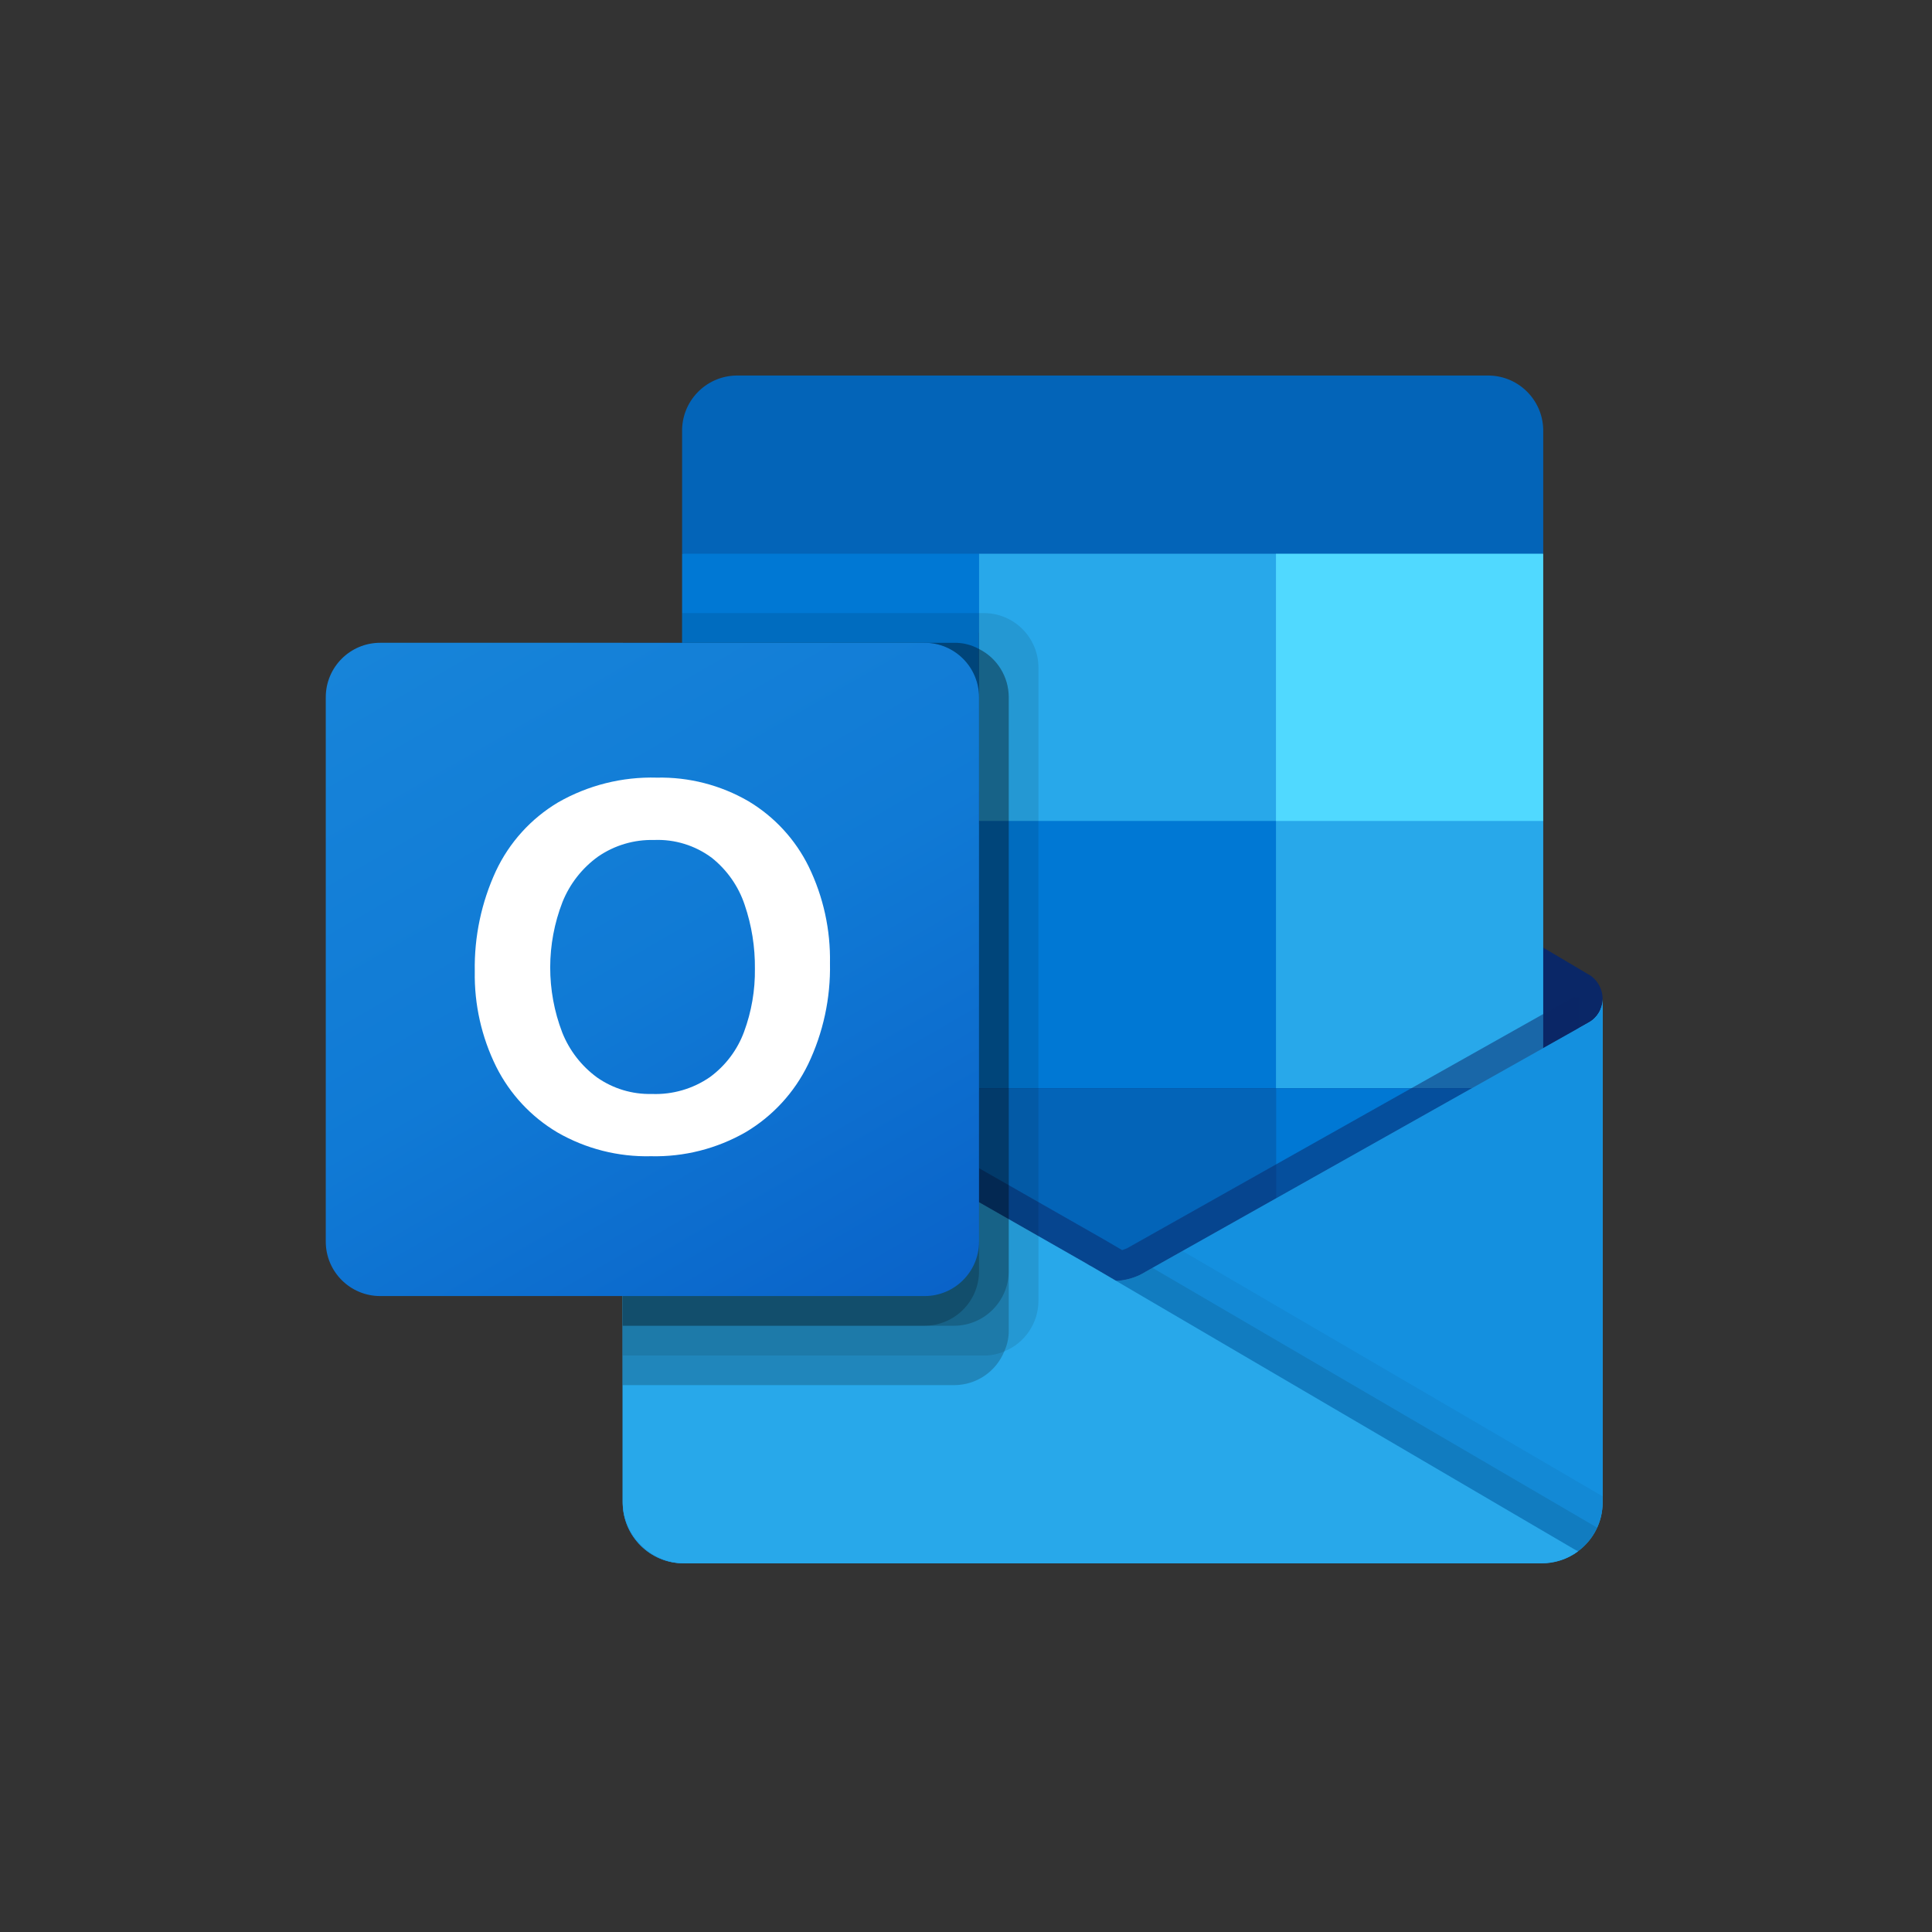 <svg width="427" height="427" viewBox="0 0 427 427" fill="none" xmlns="http://www.w3.org/2000/svg">
<rect x="0" y="0" width="427" height="427" fill="#333333" stroke="none"/>
<g clip-path="url(#clip0_5256_13771)">
<path d="M354.199 220.819C354.215 218.613 353.075 216.559 351.194 215.405H351.161L351.043 215.339L253.257 157.456C252.835 157.17 252.397 156.91 251.944 156.675C248.169 154.727 243.684 154.727 239.908 156.675C239.456 156.91 239.018 157.17 238.596 157.456L140.81 215.339L140.692 215.405C137.704 217.264 136.787 221.193 138.646 224.182C139.194 225.062 139.948 225.796 140.843 226.319L238.629 284.203C239.052 284.486 239.491 284.746 239.941 284.984C243.717 286.932 248.202 286.932 251.978 284.984C252.428 284.746 252.866 284.486 253.29 284.203L351.076 226.319C353.029 225.18 354.222 223.081 354.199 220.819Z" fill="#0A2767"/>
<path d="M152.21 182.17H216.381V240.992H152.21V182.17ZM341.074 122.377V95.469C341.228 88.742 335.903 83.161 329.176 83H162.652C155.924 83.161 150.599 88.742 150.754 95.469V122.377L249.195 148.628L341.074 122.377Z" fill="#0364B8"/>
<path d="M150.753 122.378H216.381V181.443H150.753V122.378Z" fill="#0078D4"/>
<path d="M282.01 122.378H216.382V181.443L282.01 240.508H341.075V181.443L282.01 122.378Z" fill="#28A8EA"/>
<path d="M216.382 181.443H282.01V240.508H216.382V181.443Z" fill="#0078D4"/>
<path d="M216.382 240.507H282.01V299.572H216.382V240.507Z" fill="#0364B8"/>
<path d="M152.21 240.993H216.381V294.467H152.21V240.993Z" fill="#14447D"/>
<path d="M282.009 240.507H341.074V299.572H282.009V240.507Z" fill="#0078D4"/>
<path d="M351.195 225.958L351.07 226.024L253.284 281.02C252.858 281.282 252.425 281.532 251.972 281.755C250.311 282.546 248.507 282.992 246.669 283.067L241.327 279.943C240.875 279.717 240.437 279.465 240.014 279.189L140.916 222.631H140.87L137.628 220.819V332.15C137.679 339.578 143.74 345.56 151.167 345.512H340.871C340.983 345.512 341.081 345.46 341.199 345.46C342.768 345.359 344.315 345.037 345.793 344.502C346.432 344.231 347.049 343.911 347.637 343.544C348.077 343.294 348.832 342.75 348.832 342.75C352.194 340.262 354.184 336.333 354.2 332.151V220.819C354.198 222.949 353.049 224.912 351.195 225.958Z" fill="url(#paint0_linear_5256_13771)"/>
<path opacity="0.5" d="M348.949 220.381V227.206L246.701 297.605L140.843 222.678C140.843 222.641 140.814 222.612 140.778 222.612L131.065 216.771V211.849L135.068 211.783L143.534 216.64L143.731 216.705L144.453 217.165C144.453 217.165 243.945 273.933 244.207 274.064L248.013 276.295C248.342 276.164 248.67 276.033 249.063 275.902C249.26 275.77 347.833 220.315 347.833 220.315L348.949 220.381Z" fill="#0A2767"/>
<path d="M351.194 225.958L351.07 226.03L253.284 281.026C252.858 281.289 252.424 281.538 251.972 281.761C248.174 283.616 243.733 283.616 239.935 281.761C239.486 281.539 239.048 281.293 238.623 281.026L140.838 226.03L140.719 225.958C138.832 224.934 137.648 222.967 137.628 220.819V332.15C137.675 339.577 143.734 345.559 151.16 345.512C151.16 345.512 151.161 345.512 151.161 345.512H340.668C348.094 345.56 354.153 339.577 354.2 332.151C354.2 332.151 354.2 332.151 354.2 332.15V220.819C354.198 222.949 353.049 224.912 351.194 225.958Z" fill="#1490DF"/>
<path opacity="0.1" d="M254.707 280.212L253.244 281.032C252.82 281.302 252.382 281.55 251.931 281.774C250.319 282.565 248.566 283.029 246.773 283.139L283.977 327.136L348.877 342.775C350.655 341.432 352.07 339.665 352.992 337.636L254.707 280.212Z" fill="black"/>
<path opacity="0.05" d="M261.336 276.484L253.244 281.032C252.82 281.302 252.382 281.55 251.931 281.774C250.319 282.565 248.566 283.029 246.773 283.139L264.204 331.198L348.897 342.755C352.233 340.25 354.197 336.322 354.199 332.15V330.712L261.336 276.484Z" fill="black"/>
<path d="M151.345 345.512H340.648C343.561 345.527 346.402 344.607 348.753 342.887L241.32 279.957C240.869 279.73 240.431 279.478 240.008 279.202L140.91 222.644H140.864L137.628 220.819V331.77C137.621 339.352 143.762 345.505 151.345 345.512V345.512Z" fill="#28A8EA"/>
<path opacity="0.1" d="M229.507 147.534V287.519C229.496 292.427 226.511 296.838 221.96 298.675C220.55 299.281 219.032 299.594 217.497 299.594H137.628V142.068H150.754V135.505H217.498C224.128 135.53 229.493 140.904 229.507 147.534Z" fill="black"/>
<path opacity="0.2" d="M222.945 154.096V294.08C222.961 295.665 222.625 297.234 221.96 298.674C220.138 303.166 215.783 306.113 210.935 306.135H137.628V142.066H210.935C212.839 142.047 214.716 142.522 216.382 143.444C220.405 145.471 222.943 149.591 222.945 154.096Z" fill="black"/>
<path opacity="0.2" d="M222.945 154.096V280.954C222.913 287.581 217.562 292.953 210.935 293.01H137.628V142.066H210.935C212.839 142.047 214.716 142.522 216.382 143.444C220.405 145.471 222.943 149.591 222.945 154.096Z" fill="black"/>
<path opacity="0.2" d="M216.382 154.095V280.954C216.375 287.591 211.009 292.977 204.372 293.009H137.628V142.065H204.372C211.008 142.069 216.385 147.452 216.382 154.089C216.382 154.091 216.382 154.093 216.382 154.095Z" fill="black"/>
<path d="M84.029 142.065H204.352C210.995 142.065 216.381 147.451 216.381 154.095V274.417C216.381 281.061 210.995 286.447 204.352 286.447H84.029C77.386 286.447 72 281.061 72 274.417V154.095C72 147.451 77.386 142.065 84.029 142.065Z" fill="url(#paint1_linear_5256_13771)"/>
<path d="M109.598 192.521C112.563 186.204 117.349 180.918 123.341 177.341C129.976 173.542 137.532 171.648 145.175 171.868C152.259 171.714 159.249 173.51 165.382 177.059C171.148 180.497 175.792 185.536 178.75 191.563C181.972 198.203 183.577 205.512 183.436 212.892C183.592 220.604 181.94 228.246 178.612 235.205C175.584 241.447 170.792 246.665 164.831 250.214C158.461 253.872 151.212 255.715 143.869 255.543C136.634 255.718 129.49 253.902 123.216 250.293C117.4 246.85 112.698 241.806 109.67 235.763C106.43 229.218 104.805 221.992 104.932 214.69C104.797 207.043 106.392 199.465 109.598 192.521ZM124.246 228.157C125.827 232.15 128.508 235.614 131.977 238.145C135.511 240.615 139.743 241.889 144.053 241.781C148.643 241.963 153.167 240.645 156.942 238.027C160.367 235.503 162.978 232.031 164.45 228.038C166.095 223.58 166.907 218.857 166.845 214.106C166.896 209.309 166.133 204.538 164.588 199.996C163.223 195.895 160.697 192.279 157.316 189.587C153.636 186.846 149.123 185.455 144.538 185.65C140.135 185.536 135.808 186.82 132.181 189.318C128.652 191.86 125.921 195.355 124.305 199.392C120.721 208.647 120.703 218.902 124.253 228.17L124.246 228.157Z" fill="white"/>
<path d="M282.009 122.378H341.074V181.443H282.009V122.378Z" fill="#50D9FF"/>
</g>
<defs>
<linearGradient id="paint0_linear_5256_13771" x1="245.914" y1="220.819" x2="245.914" y2="345.513" gradientUnits="userSpaceOnUse">
<stop stop-color="#35B8F1"/>
<stop offset="1" stop-color="#28A8EA"/>
</linearGradient>
<linearGradient id="paint1_linear_5256_13771" x1="97.082" y1="132.666" x2="191.299" y2="295.846" gradientUnits="userSpaceOnUse">
<stop stop-color="#1784D9"/>
<stop offset="0.5" stop-color="#107AD5"/>
<stop offset="1" stop-color="#0A63C9"/>
</linearGradient>
<clipPath id="clip0_5256_13771">
<rect width="282.2" height="262.512" fill="white" transform="translate(72 83)"/>
</clipPath>
</defs>
</svg>
